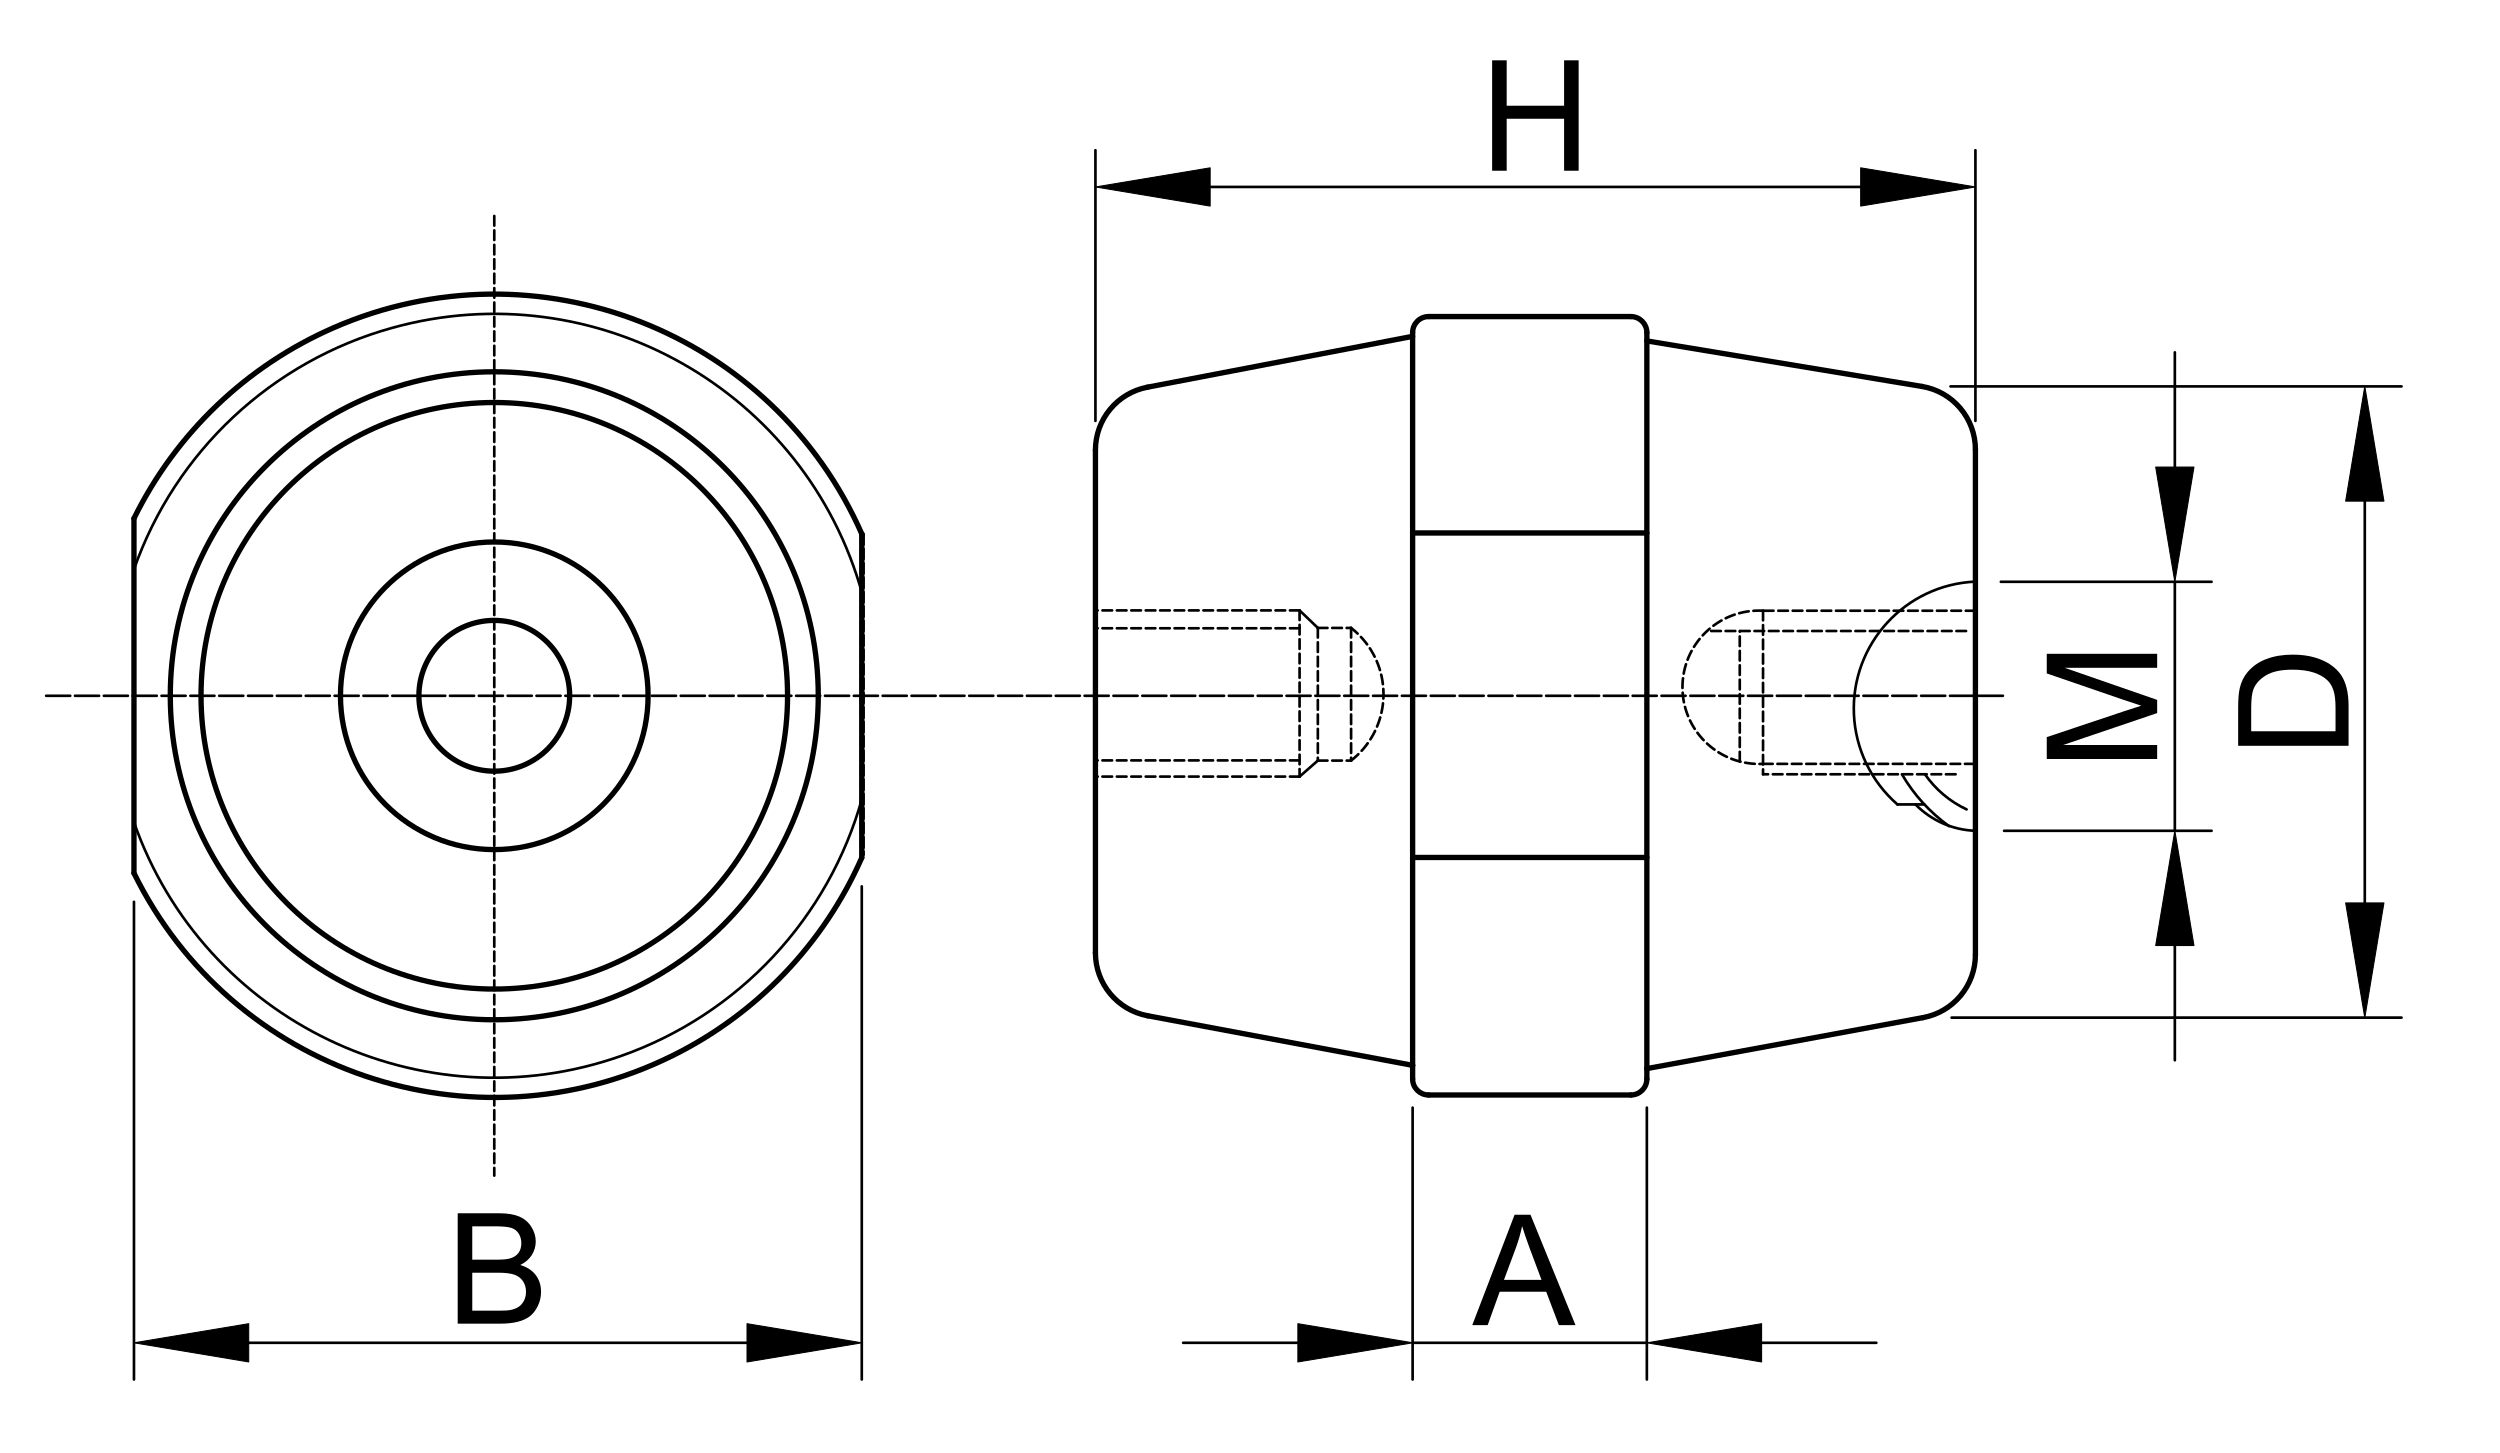 <?xml version="1.0" encoding="utf-8"?>
<!-- Generator: Adobe Illustrator 16.0.3, SVG Export Plug-In . SVG Version: 6.00 Build 0)  -->
<!DOCTYPE svg PUBLIC "-//W3C//DTD SVG 1.1//EN" "http://www.w3.org/Graphics/SVG/1.1/DTD/svg11.dtd">
<svg version="1.1" id="Réteg_1" xmlns="http://www.w3.org/2000/svg" xmlns:xlink="http://www.w3.org/1999/xlink" x="0px" y="0px"
	 width="468px" height="272px" viewBox="-1.5 -5.5 468 272" enable-background="new -1.5 -5.5 468 272" xml:space="preserve">
<line fill="none" stroke="#000000" stroke-linecap="round" stroke-linejoin="round" stroke-miterlimit="500" x1="368.299" y1="78.66" x2="368.299" y2="173.213"/>
<line fill="none" stroke="#000000" stroke-linecap="round" stroke-linejoin="round" stroke-miterlimit="500" x1="358.273" y1="66.838" x2="306.791" y2="58.318"/>
<line fill="none" stroke="#000000" stroke-linecap="round" stroke-linejoin="round" stroke-miterlimit="500" x1="306.791" y1="194.541" x2="306.791" y2="56.757"/>
<line fill="none" stroke="#000000" stroke-linecap="round" stroke-linejoin="round" stroke-miterlimit="500" x1="303.796" y1="53.762" x2="265.938" y2="53.762"/>
<line fill="none" stroke="#000000" stroke-linecap="round" stroke-linejoin="round" stroke-miterlimit="500" x1="262.943" y1="56.757" x2="262.943" y2="193.932"/>
<line fill="none" stroke="#000000" stroke-linecap="round" stroke-linejoin="round" stroke-miterlimit="500" x1="262.943" y1="57.463" x2="213.289" y2="66.986"/>
<line fill="none" stroke="#000000" stroke-linecap="round" stroke-linejoin="round" stroke-miterlimit="500" x1="203.565" y1="78.757" x2="203.565" y2="172.876"/>
<path fill="none" stroke="#000000" stroke-linecap="round" stroke-linejoin="round" stroke-miterlimit="500" d="M213.289,66.986
	c-5.646,1.083-9.724,6.022-9.724,11.769"/>
<path fill="none" stroke="#000000" stroke-linecap="round" stroke-linejoin="round" stroke-miterlimit="500" d="M368.299,78.66
	c0-5.864-4.243-10.864-10.025-11.82"/>
<path fill="none" stroke="#000000" stroke-linecap="round" stroke-linejoin="round" stroke-miterlimit="500" d="M265.938,53.762
	c-1.657,0-2.994,1.341-2.994,2.995"/>
<path fill="none" stroke="#000000" stroke-linecap="round" stroke-linejoin="round" stroke-miterlimit="500" d="M306.791,56.757
	c0-1.654-1.34-2.995-2.995-2.995"/>
<line fill="none" stroke="#000000" stroke-linecap="round" stroke-linejoin="round" stroke-miterlimit="500" x1="358.469" y1="185.001" x2="306.791" y2="194.541"/>
<line fill="none" stroke="#000000" stroke-linecap="round" stroke-linejoin="round" stroke-miterlimit="500" x1="306.791" y1="194.541" x2="306.791" y2="196.485"/>
<line fill="none" stroke="#000000" stroke-linecap="round" stroke-linejoin="round" stroke-miterlimit="500" x1="303.796" y1="199.482" x2="265.938" y2="199.482"/>
<line fill="none" stroke="#000000" stroke-linecap="round" stroke-linejoin="round" stroke-miterlimit="500" x1="262.943" y1="196.485" x2="262.943" y2="193.948"/>
<line fill="none" stroke="#000000" stroke-linecap="round" stroke-linejoin="round" stroke-miterlimit="500" x1="262.943" y1="193.932" x2="213.325" y2="184.649"/>
<path fill="none" stroke="#000000" stroke-linecap="round" stroke-linejoin="round" stroke-miterlimit="500" d="M303.796,199.482
	c1.657,0,2.995-1.343,2.995-2.994"/>
<path fill="none" stroke="#000000" stroke-linecap="round" stroke-linejoin="round" stroke-miterlimit="500" d="M262.943,196.485
	c0,1.654,1.34,2.995,2.994,2.995"/>
<path fill="none" stroke="#000000" stroke-linecap="round" stroke-linejoin="round" stroke-miterlimit="500" d="M203.565,172.876
	c0,5.759,4.097,10.705,9.76,11.773"/>
<path fill="none" stroke="#000000" stroke-linecap="round" stroke-linejoin="round" stroke-miterlimit="500" d="M358.469,185.001
	c5.693-1.038,9.83-5.999,9.83-11.788"/>
<line fill="none" stroke="#000000" stroke-width="0.5" stroke-linecap="round" stroke-linejoin="round" stroke-miterlimit="500" stroke-dasharray="1.8,0.9" x1="366.542" y1="112.627" x2="318.06" y2="112.627"/>
<line fill="none" stroke="#000000" stroke-width="0.5" stroke-linecap="round" stroke-linejoin="round" stroke-miterlimit="500" stroke-dasharray="1.8,0.9" x1="328.541" y1="108.824" x2="328.541" y2="139.446"/>
<line fill="none" stroke="#000000" stroke-width="0.5" stroke-linecap="round" stroke-linejoin="round" stroke-miterlimit="500" stroke-dasharray="1.8,0.9" x1="328.541" y1="137.496" x2="368.299" y2="137.496"/>
<line fill="none" stroke="#000000" stroke-width="0.5" stroke-linecap="round" stroke-linejoin="round" stroke-miterlimit="500" stroke-dasharray="1.8,0.9" x1="368.299" y1="108.824" x2="328.541" y2="108.824"/>
<path fill="none" stroke="#000000" stroke-width="0.5" stroke-linecap="round" stroke-linejoin="round" stroke-miterlimit="500" d="
	M368.299,103.379c-13.129,0.565-23.313,11.666-22.745,24.794c0.277,6.518,3.226,12.634,8.143,16.917"/>
<line fill="none" stroke="#000000" stroke-width="0.5" stroke-linecap="round" stroke-linejoin="round" stroke-miterlimit="500" stroke-dasharray="4.5,0.9" x1="373.441" y1="124.751" x2="6.695" y2="124.751"/>
<path fill="none" stroke="#000000" stroke-width="0.5" stroke-linecap="round" stroke-linejoin="round" stroke-miterlimit="500" stroke-dasharray="1.8,0.9" d="
	M328.541,108.824c-7.918-0.402-14.66,5.688-15.067,13.606c-0.401,7.915,5.686,14.659,13.607,15.065c0.483,0.023,0.971,0.023,1.46,0"
	/>
<line fill="none" stroke="#000000" stroke-width="0.5" stroke-linecap="round" stroke-linejoin="round" stroke-miterlimit="500" stroke-dasharray="1.8,0.9" x1="364.583" y1="139.446" x2="328.541" y2="139.446"/>
<path fill="none" stroke="#000000" stroke-width="0.5" stroke-linecap="round" stroke-linejoin="round" stroke-miterlimit="500" d="
	M357.075,145.09c2.967,3.026,6.985,4.795,11.224,4.934"/>
<path fill="none" stroke="#000000" stroke-width="0.5" stroke-linecap="round" stroke-linejoin="round" stroke-miterlimit="500" d="
	M358.853,139.446c1.968,2.837,4.657,5.104,7.789,6.571"/>
<path fill="none" stroke="#000000" stroke-width="0.5" stroke-linecap="round" stroke-linejoin="round" stroke-miterlimit="500" d="
	M354.538,139.446c2.227,3.817,5.227,7.122,8.815,9.703"/>
<line fill="none" stroke="#000000" stroke-width="0.5" stroke-linecap="round" stroke-linejoin="round" stroke-miterlimit="500" x1="353.696" y1="145.09" x2="358.741" y2="145.09"/>
<line fill="none" stroke="#000000" stroke-width="0.5" stroke-linecap="round" stroke-linejoin="round" stroke-miterlimit="500" stroke-dasharray="1.8,0.9" x1="324.183" y1="137.046" x2="324.183" y2="112.627"/>
<line fill="none" stroke="#000000" stroke-linecap="round" stroke-linejoin="round" stroke-miterlimit="500" x1="306.791" y1="94.272" x2="262.943" y2="94.272"/>
<line fill="none" stroke="#000000" stroke-linecap="round" stroke-linejoin="round" stroke-miterlimit="500" x1="306.791" y1="155.022" x2="262.943" y2="155.022"/>
<line fill="none" stroke="#000000" stroke-width="0.5" stroke-linecap="round" stroke-linejoin="round" stroke-miterlimit="500" stroke-dasharray="1.8,0.9" x1="241.781" y1="108.771" x2="241.781" y2="139.875"/>
<line fill="none" stroke="#000000" stroke-width="0.5" stroke-linecap="round" stroke-linejoin="round" stroke-miterlimit="500" stroke-dasharray="1.8,0.9" x1="241.781" y1="139.875" x2="203.565" y2="139.875"/>
<line fill="none" stroke="#000000" stroke-width="0.5" stroke-linecap="round" stroke-linejoin="round" stroke-miterlimit="500" stroke-dasharray="1.8,0.9" x1="241.781" y1="108.771" x2="203.565" y2="108.771"/>
<line fill="none" stroke="#000000" stroke-width="0.5" stroke-linecap="round" stroke-linejoin="round" stroke-miterlimit="500" stroke-dasharray="1.8,0.9" x1="241.781" y1="112.109" x2="203.565" y2="112.109"/>
<line fill="none" stroke="#000000" stroke-width="0.5" stroke-linecap="round" stroke-linejoin="round" stroke-miterlimit="500" stroke-dasharray="1.8,0.9" x1="241.781" y1="136.848" x2="203.565" y2="136.848"/>
<line fill="none" stroke="#000000" stroke-width="0.5" stroke-linecap="round" stroke-linejoin="round" stroke-miterlimit="500" x1="241.781" y1="108.771" x2="245.199" y2="112.047"/>
<line fill="none" stroke="#000000" stroke-width="0.5" stroke-linecap="round" stroke-linejoin="round" stroke-miterlimit="500" x1="241.781" y1="139.875" x2="245.199" y2="136.88"/>
<line fill="none" stroke="#000000" stroke-width="0.5" stroke-linecap="round" stroke-linejoin="round" stroke-miterlimit="500" stroke-dasharray="1.8,0.9" x1="245.199" y1="112.047" x2="245.199" y2="136.88"/>
<line fill="none" stroke="#000000" stroke-width="0.5" stroke-linecap="round" stroke-linejoin="round" stroke-miterlimit="500" stroke-dasharray="1.8,0.9" x1="245.199" y1="112.047" x2="251.425" y2="112.047"/>
<line fill="none" stroke="#000000" stroke-width="0.5" stroke-linecap="round" stroke-linejoin="round" stroke-miterlimit="500" stroke-dasharray="1.8,0.9" x1="251.425" y1="112.047" x2="251.425" y2="136.88"/>
<line fill="none" stroke="#000000" stroke-width="0.5" stroke-linecap="round" stroke-linejoin="round" stroke-miterlimit="500" stroke-dasharray="1.8,0.9" x1="245.199" y1="136.88" x2="251.425" y2="136.88"/>
<path fill="none" stroke="#000000" stroke-width="0.5" stroke-linecap="round" stroke-linejoin="round" stroke-miterlimit="500" stroke-dasharray="1.8,0.9" d="
	M251.425,136.88c6.858-5.343,8.083-15.232,2.744-22.093c-0.798-1.023-1.722-1.944-2.744-2.74"/>
<line fill="none" stroke="#000000" stroke-width="0.5" stroke-linecap="round" stroke-linejoin="round" stroke-miterlimit="500" x1="368.299" y1="73.292" x2="368.299" y2="22.625"/>
<line fill="none" stroke="#000000" stroke-width="0.5" stroke-linecap="round" stroke-linejoin="round" stroke-miterlimit="500" x1="203.565" y1="73.292" x2="203.565" y2="22.625"/>
<line fill="none" stroke="#000000" stroke-width="0.5" stroke-linecap="round" stroke-linejoin="round" stroke-miterlimit="500" x1="346.819" y1="29.497" x2="225.038" y2="29.497"/>
<polygon stroke="#000000" stroke-width="0.2" stroke-linecap="round" stroke-linejoin="round" stroke-miterlimit="500" points="
	346.819,25.918 346.819,33.078 368.299,29.497 "/>
<polygon stroke="#000000" stroke-width="0.2" stroke-linecap="round" stroke-linejoin="round" stroke-miterlimit="500" points="
	225.038,25.918 225.038,33.078 203.565,29.497 "/>
<g>
	<path d="M277.828,26.461V5.792h2.723v8.5h10.748v-8.5h2.723v20.669h-2.723V16.73h-10.748v9.731H277.828z"/>
</g>
<line fill="none" stroke="#000000" stroke-width="0.5" stroke-linecap="round" stroke-linejoin="round" stroke-miterlimit="500" x1="262.943" y1="201.854" x2="262.943" y2="252.744"/>
<line fill="none" stroke="#000000" stroke-width="0.5" stroke-linecap="round" stroke-linejoin="round" stroke-miterlimit="500" x1="306.791" y1="201.854" x2="306.791" y2="252.744"/>
<line fill="none" stroke="#000000" stroke-width="0.5" stroke-linecap="round" stroke-linejoin="round" stroke-miterlimit="500" x1="241.462" y1="245.874" x2="219.988" y2="245.874"/>
<line fill="none" stroke="#000000" stroke-width="0.5" stroke-linecap="round" stroke-linejoin="round" stroke-miterlimit="500" x1="328.27" y1="245.874" x2="349.744" y2="245.874"/>
<line fill="none" stroke="#000000" stroke-width="0.5" stroke-linecap="round" stroke-linejoin="round" stroke-miterlimit="500" x1="262.943" y1="245.874" x2="306.791" y2="245.874"/>
<polygon stroke="#000000" stroke-width="0.2" stroke-linecap="round" stroke-linejoin="round" stroke-miterlimit="500" points="
	241.462,242.295 241.462,249.456 262.943,245.874 "/>
<polygon stroke="#000000" stroke-width="0.2" stroke-linecap="round" stroke-linejoin="round" stroke-miterlimit="500" points="
	328.27,242.295 328.27,249.456 306.791,245.874 "/>
<g>
	<path d="M274.107,242.565l7.925-20.67h2.978l8.424,20.67h-3.113l-2.371-6.251h-8.709l-2.25,6.251H274.107z M280.043,234.09h7.03
		l-2.155-5.739c-0.645-1.744-1.14-3.183-1.479-4.322c-0.284,1.353-0.664,2.683-1.135,3.991L280.043,234.09z"/>
</g>
<line fill="none" stroke="#000000" stroke-width="0.5" stroke-linecap="round" stroke-linejoin="round" stroke-miterlimit="500" x1="363.64" y1="66.838" x2="448.063" y2="66.838"/>
<line fill="none" stroke="#000000" stroke-width="0.5" stroke-linecap="round" stroke-linejoin="round" stroke-miterlimit="500" x1="363.837" y1="185.001" x2="448.063" y2="185.001"/>
<line fill="none" stroke="#000000" stroke-width="0.5" stroke-linecap="round" stroke-linejoin="round" stroke-miterlimit="500" x1="441.188" y1="88.312" x2="441.188" y2="163.523"/>
<polygon stroke="#000000" stroke-width="0.2" stroke-linecap="round" stroke-linejoin="round" stroke-miterlimit="500" points="
	437.609,88.312 444.771,88.312 441.188,66.838 "/>
<polygon stroke="#000000" stroke-width="0.2" stroke-linecap="round" stroke-linejoin="round" stroke-miterlimit="500" points="
	437.609,163.523 444.771,163.523 441.188,185.001 "/>
<g>
	<path d="M438.151,134.116h-20.669v-7.112c0-1.605,0.102-2.832,0.299-3.677c0.272-1.183,0.767-2.191,1.479-3.027
		c0.919-1.09,2.096-1.904,3.532-2.442c1.433-0.541,3.069-0.811,4.915-0.811c1.567,0,2.957,0.183,4.171,0.55
		c1.214,0.365,2.217,0.833,3.011,1.41c0.795,0.568,1.417,1.198,1.875,1.879c0.456,0.679,0.798,1.5,1.038,2.464
		c0.232,0.962,0.352,2.065,0.352,3.315v7.451H438.151z M435.712,131.393v-4.411c0-1.362-0.125-2.432-0.379-3.206
		c-0.251-0.774-0.612-1.394-1.073-1.855c-0.648-0.648-1.521-1.15-2.613-1.515c-1.096-0.362-2.423-0.542-3.981-0.542
		c-2.165,0-3.822,0.354-4.986,1.066c-1.161,0.706-1.941,1.572-2.335,2.587c-0.28,0.729-0.422,1.912-0.422,3.536v4.341
		L435.712,131.393L435.712,131.393z"/>
</g>
<line fill="none" stroke="#000000" stroke-width="0.5" stroke-linecap="round" stroke-linejoin="round" stroke-miterlimit="500" x1="373.06" y1="103.411" x2="412.503" y2="103.411"/>
<line fill="none" stroke="#000000" stroke-width="0.5" stroke-linecap="round" stroke-linejoin="round" stroke-miterlimit="500" x1="373.667" y1="150.023" x2="412.503" y2="150.023"/>
<line fill="none" stroke="#000000" stroke-width="0.5" stroke-linecap="round" stroke-linejoin="round" stroke-miterlimit="500" x1="405.629" y1="81.938" x2="405.629" y2="60.461"/>
<line fill="none" stroke="#000000" stroke-width="0.5" stroke-linecap="round" stroke-linejoin="round" stroke-miterlimit="500" x1="405.629" y1="171.5" x2="405.629" y2="192.975"/>
<line fill="none" stroke="#000000" stroke-width="0.5" stroke-linecap="round" stroke-linejoin="round" stroke-miterlimit="500" x1="405.629" y1="103.411" x2="405.629" y2="150.023"/>
<polygon stroke="#000000" stroke-width="0.2" stroke-linecap="round" stroke-linejoin="round" stroke-miterlimit="500" points="
	402.047,81.938 409.208,81.938 405.629,103.411 "/>
<polygon stroke="#000000" stroke-width="0.2" stroke-linecap="round" stroke-linejoin="round" stroke-miterlimit="500" points="
	402.047,171.5 409.208,171.5 405.629,150.023 "/>
<g>
	<path d="M402.32,136.586h-20.667v-4.098l14.625-4.895c1.364-0.448,2.38-0.777,3.061-0.985c-0.752-0.234-1.856-0.601-3.313-1.098
		l-14.372-4.943v-3.678h20.667v2.629h-17.306l17.306,6.003v2.469l-17.591,5.969h17.591V136.586L402.32,136.586z"/>
</g>
<line fill="none" stroke="#000000" stroke-linecap="round" stroke-linejoin="round" stroke-miterlimit="500" stroke-dasharray="1.8,0.9" x1="159.913" y1="94.591" x2="159.913" y2="154.429"/>
<line fill="none" stroke="#000000" stroke-width="0.5" stroke-linecap="round" stroke-linejoin="round" stroke-miterlimit="500" stroke-dasharray="1.8,0.9" x1="91.029" y1="34.93" x2="91.029" y2="214.573"/>
<circle fill="none" stroke="#000000" stroke-linecap="round" stroke-linejoin="round" stroke-miterlimit="500" cx="91.029" cy="124.751" r="14.111"/>
<circle fill="none" stroke="#000000" stroke-linecap="round" stroke-linejoin="round" stroke-miterlimit="500" cx="91.029" cy="124.751" r="28.793"/>
<circle fill="none" stroke="#000000" stroke-linecap="round" stroke-linejoin="round" stroke-miterlimit="500" cx="91.031" cy="124.751" r="54.901"/>
<circle fill="none" stroke="#000000" stroke-linecap="round" stroke-linejoin="round" stroke-miterlimit="500" cx="91.029" cy="124.75" r="60.65"/>
<path fill="none" stroke="#000000" stroke-width="0.5" stroke-linecap="round" stroke-linejoin="round" stroke-miterlimit="500" d="
	M159.913,105.661c-10.544-38.043-49.933-60.337-87.974-49.792c-22.546,6.247-40.61,23.138-48.358,45.21"/>
<path fill="none" stroke="#000000" stroke-linecap="round" stroke-linejoin="round" stroke-miterlimit="500" d="M159.913,94.643
	c-16.627-38.044-60.951-55.403-98.995-38.774C44.65,62.98,31.422,75.619,23.579,91.551"/>
<line fill="none" stroke="#000000" stroke-linecap="round" stroke-linejoin="round" stroke-miterlimit="500" x1="23.579" y1="91.551" x2="23.579" y2="157.953"/>
<line fill="none" stroke="#000000" stroke-linecap="round" stroke-linejoin="round" stroke-miterlimit="500" x1="159.824" y1="94.437" x2="159.824" y2="155.07"/>
<path fill="none" stroke="#000000" stroke-linecap="round" stroke-linejoin="round" stroke-miterlimit="500" d="M23.579,157.953
	c18.339,37.251,63.401,52.583,100.65,34.247c15.859-7.806,28.459-20.957,35.595-37.133"/>
<path fill="none" stroke="#000000" stroke-width="0.5" stroke-linecap="round" stroke-linejoin="round" stroke-miterlimit="500" d="
	M23.579,148.423c13.073,37.249,53.869,56.849,91.121,43.774c22.078-7.748,38.963-25.808,45.213-48.356"/>
<line fill="none" stroke="#000000" stroke-width="0.5" stroke-linecap="round" stroke-linejoin="round" stroke-miterlimit="500" x1="159.824" y1="160.436" x2="159.824" y2="252.744"/>
<line fill="none" stroke="#000000" stroke-width="0.5" stroke-linecap="round" stroke-linejoin="round" stroke-miterlimit="500" x1="23.579" y1="163.321" x2="23.579" y2="252.744"/>
<line fill="none" stroke="#000000" stroke-width="0.5" stroke-linecap="round" stroke-linejoin="round" stroke-miterlimit="500" x1="138.344" y1="245.874" x2="45.058" y2="245.874"/>
<polygon stroke="#000000" stroke-width="0.2" stroke-linecap="round" stroke-linejoin="round" stroke-miterlimit="500" points="
	138.344,242.295 138.344,249.456 159.824,245.874 "/>
<polygon stroke="#000000" stroke-width="0.2" stroke-linecap="round" stroke-linejoin="round" stroke-miterlimit="500" points="
	45.058,242.295 45.058,249.456 23.579,245.874 "/>
<g>
	<path d="M84.181,242.295v-20.67h7.757c1.578,0,2.846,0.209,3.8,0.627c0.955,0.419,1.702,1.065,2.243,1.935
		c0.539,0.87,0.81,1.779,0.81,2.732c0,0.883-0.241,1.717-0.722,2.497c-0.482,0.782-1.205,1.41-2.177,1.891
		c1.25,0.368,2.212,0.991,2.886,1.873c0.671,0.881,1.005,1.926,1.005,3.125c0,0.97-0.203,1.866-0.613,2.698
		c-0.411,0.832-0.913,1.472-1.514,1.922c-0.602,0.451-1.355,0.793-2.262,1.021c-0.908,0.229-2.02,0.346-3.335,0.346h-7.878V242.295z
		 M86.906,230.313h4.472c1.213,0,2.083-0.079,2.612-0.24c0.696-0.207,1.219-0.552,1.571-1.03c0.355-0.479,0.532-1.083,0.532-1.808
		c0-0.687-0.166-1.288-0.496-1.813c-0.328-0.521-0.797-0.878-1.412-1.072c-0.61-0.189-1.661-0.286-3.146-0.286h-4.132v6.25H86.906z
		 M86.906,239.854h5.157c0.886,0,1.508-0.032,1.867-0.097c0.628-0.113,1.159-0.304,1.582-0.567c0.424-0.265,0.772-0.646,1.046-1.148
		c0.272-0.503,0.41-1.081,0.41-1.737c0-0.771-0.2-1.444-0.599-2.012c-0.401-0.568-0.951-0.965-1.652-1.196
		c-0.702-0.229-1.708-0.346-3.026-0.346h-4.782v7.104H86.906z"/>
</g>
</svg>
